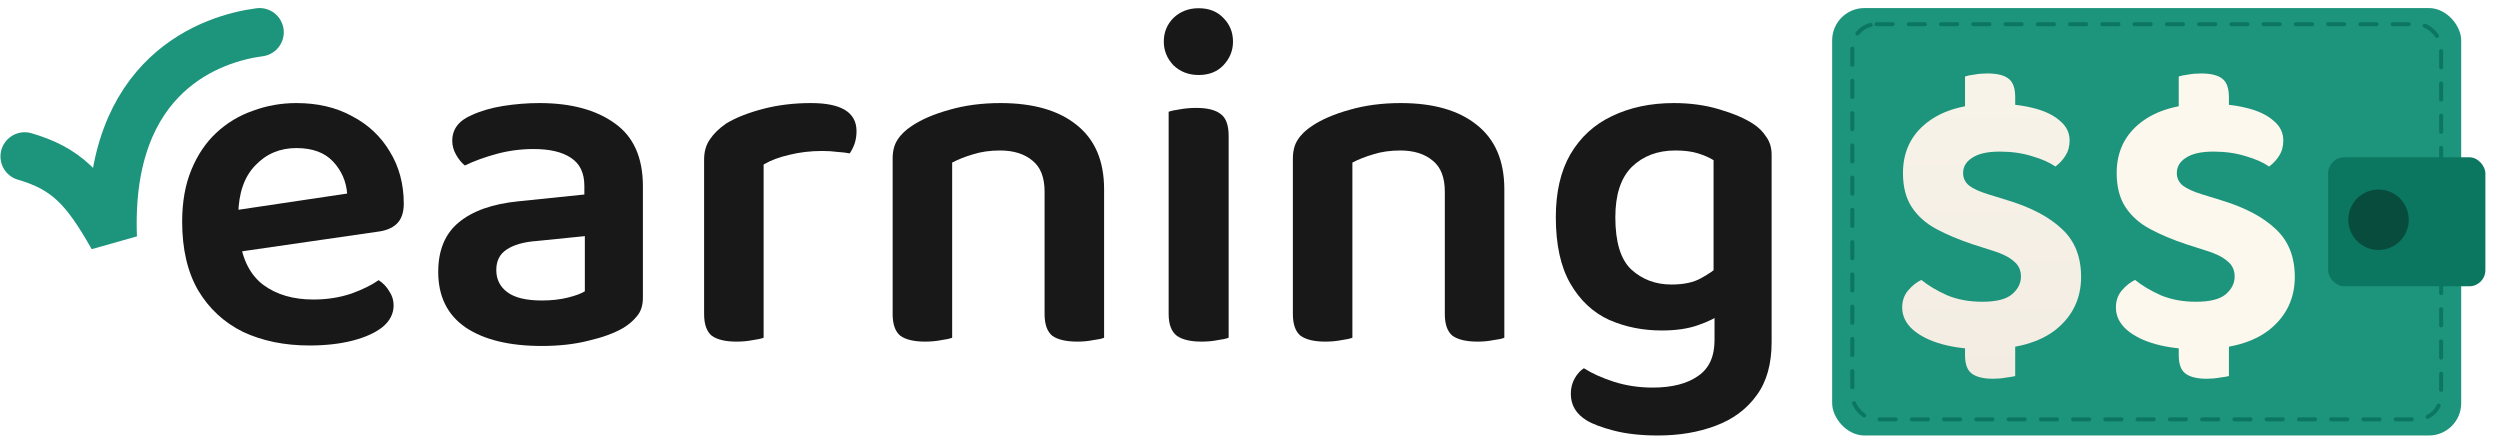 <svg width="620" height="110" viewBox="0 0 620 110" fill="none" xmlns="http://www.w3.org/2000/svg">
<path d="M412.123 81.96C407.403 81.96 403.043 81.08 399.043 79.32C395.043 77.48 391.843 74.48 389.443 70.32C387.043 66.16 385.843 60.68 385.843 53.88C385.843 47.64 387.043 42.44 389.443 38.28C391.923 34.04 395.363 30.88 399.763 28.8C404.243 26.64 409.363 25.56 415.123 25.56C419.203 25.56 422.963 26.08 426.403 27.12C429.923 28.16 432.723 29.36 434.803 30.72C436.163 31.6 437.243 32.68 438.043 33.96C438.923 35.16 439.363 36.64 439.363 38.4V75.84H424.963V39.72C423.923 39.08 422.643 38.52 421.123 38.04C419.603 37.56 417.723 37.32 415.483 37.32C411.083 37.32 407.483 38.68 404.683 41.4C401.963 44.12 400.603 48.28 400.603 53.88C400.603 60.04 401.923 64.36 404.563 66.84C407.283 69.32 410.603 70.56 414.523 70.56C417.563 70.56 420.003 70.04 421.843 69C423.763 67.96 425.363 66.84 426.643 65.64L427.123 77.64C425.683 78.76 423.683 79.76 421.123 80.64C418.643 81.52 415.643 81.96 412.123 81.96ZM425.203 84.36V72.6H439.363V84.84C439.363 90.28 438.123 94.68 435.643 98.04C433.163 101.48 429.763 104 425.443 105.6C421.203 107.2 416.443 108 411.163 108C407.003 108 403.363 107.6 400.243 106.8C397.203 106 394.963 105.16 393.523 104.28C390.883 102.68 389.563 100.48 389.563 97.68C389.563 96.24 389.883 94.96 390.523 93.84C391.163 92.72 391.923 91.88 392.803 91.32C394.803 92.6 397.283 93.72 400.243 94.68C403.283 95.64 406.483 96.12 409.843 96.12C414.643 96.12 418.403 95.16 421.123 93.24C423.843 91.4 425.203 88.44 425.203 84.36Z" fill="#181818"/>
<path d="M373.074 46.92V58.56H358.314V47.52C358.314 44 357.314 41.44 355.314 39.84C353.314 38.16 350.634 37.32 347.274 37.32C344.794 37.32 342.554 37.64 340.554 38.28C338.634 38.84 336.914 39.52 335.394 40.32V58.56H320.634V39.36C320.634 37.44 321.034 35.88 321.834 34.68C322.634 33.4 323.834 32.24 325.434 31.2C327.834 29.6 330.914 28.28 334.674 27.24C338.514 26.12 342.754 25.56 347.394 25.56C355.474 25.56 361.754 27.36 366.234 30.96C370.794 34.56 373.074 39.88 373.074 46.92ZM320.634 52.68H335.394V83.76C334.754 84 333.834 84.2 332.634 84.36C331.434 84.6 330.114 84.72 328.674 84.72C325.954 84.72 323.914 84.24 322.554 83.28C321.274 82.24 320.634 80.44 320.634 77.88V52.68ZM358.314 52.68H373.074V83.76C372.514 84 371.594 84.2 370.314 84.36C369.114 84.6 367.834 84.72 366.474 84.72C363.674 84.72 361.594 84.24 360.234 83.28C358.954 82.24 358.314 80.44 358.314 77.88V52.68Z" fill="#181818"/>
<path d="M288.625 10.32C288.625 8 289.425 6.04 291.025 4.44C292.705 2.84 294.785 2.04 297.265 2.04C299.825 2.04 301.865 2.84 303.385 4.44C304.985 6.04 305.785 8 305.785 10.32C305.785 12.56 304.985 14.52 303.385 16.2C301.865 17.8 299.825 18.6 297.265 18.6C294.785 18.6 292.705 17.8 291.025 16.2C289.425 14.52 288.625 12.56 288.625 10.32ZM289.825 52.32H304.705V83.76C304.065 84 303.145 84.2 301.945 84.36C300.745 84.6 299.425 84.72 297.985 84.72C295.265 84.72 293.225 84.24 291.865 83.28C290.505 82.24 289.825 80.44 289.825 77.88V52.32ZM304.705 59.88H289.825V27.72C290.465 27.48 291.385 27.28 292.585 27.12C293.865 26.88 295.225 26.76 296.665 26.76C299.465 26.76 301.505 27.28 302.785 28.32C304.065 29.28 304.705 31.08 304.705 33.72V59.88Z" fill="#181818"/>
<path d="M273.816 46.92V58.56H259.056V47.52C259.056 44 258.056 41.44 256.056 39.84C254.056 38.16 251.376 37.32 248.016 37.32C245.536 37.32 243.296 37.64 241.296 38.28C239.376 38.84 237.656 39.52 236.136 40.32V58.56H221.376V39.36C221.376 37.44 221.776 35.88 222.576 34.68C223.376 33.4 224.576 32.24 226.176 31.2C228.576 29.6 231.656 28.28 235.416 27.24C239.256 26.12 243.496 25.56 248.136 25.56C256.216 25.56 262.496 27.36 266.976 30.96C271.536 34.56 273.816 39.88 273.816 46.92ZM221.376 52.68H236.136V83.76C235.496 84 234.576 84.2 233.376 84.36C232.176 84.6 230.856 84.72 229.416 84.72C226.696 84.72 224.656 84.24 223.296 83.28C222.016 82.24 221.376 80.44 221.376 77.88V52.68ZM259.056 52.68H273.816V83.76C273.256 84 272.336 84.2 271.056 84.36C269.856 84.6 268.576 84.72 267.216 84.72C264.416 84.72 262.336 84.24 260.976 83.28C259.696 82.24 259.056 80.44 259.056 77.88V52.68Z" fill="#181818"/>
<path d="M189.378 40.8V57.24H174.618V39.6C174.618 37.6 175.098 35.92 176.058 34.56C177.018 33.12 178.378 31.8 180.138 30.6C182.538 29.16 185.578 27.96 189.258 27C192.938 26.04 196.898 25.56 201.138 25.56C208.658 25.56 212.418 27.88 212.418 32.52C212.418 33.64 212.258 34.68 211.938 35.64C211.618 36.52 211.218 37.32 210.738 38.04C209.938 37.88 208.938 37.76 207.738 37.68C206.538 37.52 205.258 37.44 203.898 37.44C201.018 37.44 198.298 37.76 195.738 38.4C193.258 38.96 191.138 39.76 189.378 40.8ZM174.618 52.32L189.378 53.04V83.76C188.738 84 187.818 84.2 186.618 84.36C185.418 84.6 184.098 84.72 182.658 84.72C179.938 84.72 177.898 84.24 176.538 83.28C175.258 82.24 174.618 80.44 174.618 77.88V52.32Z" fill="#181818"/>
<path d="M134.36 85.8C126.36 85.8 120.08 84.28 115.52 81.24C110.96 78.12 108.68 73.52 108.68 67.44C108.68 62.08 110.36 58 113.72 55.2C117.16 52.32 122.12 50.56 128.6 49.92L144.92 48.24V46.08C144.92 42.88 143.8 40.56 141.56 39.12C139.4 37.68 136.32 36.96 132.32 36.96C129.2 36.96 126.16 37.36 123.2 38.16C120.24 38.96 117.6 39.92 115.28 41.04C114.48 40.4 113.76 39.52 113.12 38.4C112.48 37.28 112.16 36.12 112.16 34.92C112.16 32.04 113.76 29.92 116.96 28.56C119.2 27.52 121.8 26.76 124.76 26.28C127.8 25.8 130.8 25.56 133.76 25.56C141.6 25.56 147.84 27.24 152.48 30.6C157.12 33.88 159.44 39.08 159.44 46.2V73.8C159.44 75.72 158.96 77.24 158 78.36C157.12 79.48 155.96 80.48 154.52 81.36C152.28 82.64 149.44 83.68 146 84.48C142.56 85.36 138.68 85.8 134.36 85.8ZM134.36 74.52C136.76 74.52 138.92 74.28 140.84 73.8C142.76 73.32 144.16 72.8 145.04 72.24V58.56L133.16 59.76C129.88 60 127.36 60.72 125.6 61.92C123.92 63.04 123.08 64.72 123.08 66.96C123.08 69.28 124 71.12 125.84 72.48C127.68 73.84 130.52 74.52 134.36 74.52Z" fill="#181818"/>
<path d="M54.536 63.12L53.936 52.8L86.096 48C85.856 44.96 84.696 42.32 82.616 40.08C80.536 37.84 77.496 36.72 73.496 36.72C69.416 36.72 66.016 38.16 63.296 41.04C60.576 43.84 59.176 47.88 59.096 53.16L59.456 59.4C60.176 64.52 62.136 68.28 65.336 70.68C68.616 73.08 72.736 74.28 77.696 74.28C81.056 74.28 84.176 73.8 87.056 72.84C89.936 71.8 92.216 70.68 93.896 69.48C95.016 70.2 95.896 71.12 96.536 72.24C97.256 73.28 97.616 74.44 97.616 75.72C97.616 77.8 96.696 79.6 94.856 81.12C93.016 82.56 90.536 83.68 87.416 84.48C84.296 85.28 80.736 85.68 76.736 85.68C70.576 85.68 65.096 84.56 60.296 82.32C55.576 80 51.856 76.56 49.136 72C46.496 67.44 45.176 61.76 45.176 54.96C45.176 50.08 45.936 45.8 47.456 42.12C48.976 38.44 51.016 35.4 53.576 33C56.216 30.52 59.256 28.68 62.696 27.48C66.136 26.2 69.736 25.56 73.496 25.56C78.776 25.56 83.376 26.64 87.296 28.8C91.296 30.88 94.416 33.8 96.656 37.56C98.976 41.32 100.136 45.64 100.136 50.52C100.136 52.76 99.536 54.44 98.336 55.56C97.216 56.6 95.616 57.24 93.536 57.48L54.536 63.12Z" fill="#181818"/>
<path d="M6.117 38.8C16.286 41.772 21.042 46.529 27.965 58.855C26.376 18 52.876 9.5 64.376 8" stroke="#1D947C" stroke-width="12" stroke-linecap="round"/>
<rect x="454.376" y="2" width="156" height="106" rx="8" fill="#1D947C"/>
<rect x="459.376" y="6" width="146.02" height="98" rx="6" stroke="#0C7761" stroke-linecap="round" stroke-linejoin="round" stroke-dasharray="4 4"/>
<g filter="url(#filter0_d_23_59)">
<path d="M487.326 78.49H499.771V92.265C499.264 92.392 498.504 92.518 497.491 92.645C496.477 92.835 495.401 92.93 494.261 92.93C491.854 92.93 490.081 92.487 488.941 91.6C487.864 90.777 487.326 89.257 487.326 87.04V78.49ZM499.771 33.745H487.326V17.975C487.832 17.785 488.592 17.627 489.606 17.5C490.619 17.31 491.696 17.215 492.836 17.215C495.306 17.215 497.079 17.658 498.156 18.545C499.232 19.368 499.771 20.888 499.771 23.105V33.745ZM491.601 73.835C495.021 73.835 497.459 73.233 498.916 72.03C500.436 70.763 501.196 69.275 501.196 67.565C501.196 65.982 500.594 64.715 499.391 63.765C498.251 62.752 496.541 61.897 494.261 61.2L489.226 59.585C485.806 58.445 482.797 57.178 480.201 55.785C477.604 54.392 475.577 52.587 474.121 50.37C472.664 48.153 471.936 45.335 471.936 41.915C471.936 36.658 473.931 32.478 477.921 29.375C481.911 26.272 487.452 24.72 494.546 24.72C498.156 24.72 501.354 25.068 504.141 25.765C506.991 26.462 509.207 27.507 510.791 28.9C512.437 30.23 513.261 31.877 513.261 33.84C513.261 35.297 512.912 36.563 512.216 37.64C511.582 38.653 510.759 39.54 509.746 40.3C508.289 39.287 506.357 38.432 503.951 37.735C501.544 36.975 498.884 36.595 495.971 36.595C492.931 36.595 490.651 37.102 489.131 38.115C487.611 39.065 486.851 40.332 486.851 41.915C486.851 43.182 487.357 44.227 488.371 45.05C489.384 45.81 490.904 46.507 492.931 47.14L498.156 48.755C503.919 50.528 508.352 52.903 511.456 55.88C514.559 58.793 516.111 62.72 516.111 67.66C516.111 72.98 514.052 77.318 509.936 80.675C505.819 83.968 499.866 85.615 492.076 85.615C488.212 85.615 484.761 85.203 481.721 84.38C478.681 83.557 476.242 82.353 474.406 80.77C472.632 79.187 471.746 77.35 471.746 75.26C471.746 73.613 472.221 72.22 473.171 71.08C474.184 69.877 475.292 68.99 476.496 68.42C478.206 69.813 480.327 71.08 482.861 72.22C485.457 73.297 488.371 73.835 491.601 73.835Z" fill="url(#paint0_linear_23_59)"/>
</g>
<g filter="url(#filter1_d_23_59)">
<path d="M540.326 78.49H552.771V92.265C552.264 92.392 551.504 92.518 550.491 92.645C549.477 92.835 548.401 92.93 547.261 92.93C544.854 92.93 543.081 92.487 541.941 91.6C540.864 90.777 540.326 89.257 540.326 87.04V78.49ZM552.771 33.745H540.326V17.975C540.832 17.785 541.592 17.627 542.606 17.5C543.619 17.31 544.696 17.215 545.836 17.215C548.306 17.215 550.079 17.658 551.156 18.545C552.232 19.368 552.771 20.888 552.771 23.105V33.745ZM544.601 73.835C548.021 73.835 550.459 73.233 551.916 72.03C553.436 70.763 554.196 69.275 554.196 67.565C554.196 65.982 553.594 64.715 552.391 63.765C551.251 62.752 549.541 61.897 547.261 61.2L542.226 59.585C538.806 58.445 535.797 57.178 533.201 55.785C530.604 54.392 528.577 52.587 527.121 50.37C525.664 48.153 524.936 45.335 524.936 41.915C524.936 36.658 526.931 32.478 530.921 29.375C534.911 26.272 540.452 24.72 547.546 24.72C551.156 24.72 554.354 25.068 557.141 25.765C559.991 26.462 562.207 27.507 563.791 28.9C565.437 30.23 566.261 31.877 566.261 33.84C566.261 35.297 565.912 36.563 565.216 37.64C564.582 38.653 563.759 39.54 562.746 40.3C561.289 39.287 559.357 38.432 556.951 37.735C554.544 36.975 551.884 36.595 548.971 36.595C545.931 36.595 543.651 37.102 542.131 38.115C540.611 39.065 539.851 40.332 539.851 41.915C539.851 43.182 540.357 44.227 541.371 45.05C542.384 45.81 543.904 46.507 545.931 47.14L551.156 48.755C556.919 50.528 561.352 52.903 564.456 55.88C567.559 58.793 569.111 62.72 569.111 67.66C569.111 72.98 567.052 77.318 562.936 80.675C558.819 83.968 552.866 85.615 545.076 85.615C541.212 85.615 537.761 85.203 534.721 84.38C531.681 83.557 529.242 82.353 527.406 80.77C525.632 79.187 524.746 77.35 524.746 75.26C524.746 73.613 525.221 72.22 526.171 71.08C527.184 69.877 528.292 68.99 529.496 68.42C531.206 69.813 533.327 71.08 535.861 72.22C538.457 73.297 541.371 73.835 544.601 73.835Z" fill="#FCF8EE"/>
</g>
<rect x="577.376" y="39" width="39" height="32" rx="4" fill="#0C7761"/>
<circle cx="589.876" cy="54.5" r="7.5" fill="#084C3E"/>
<defs>
<filter id="filter0_d_23_59" x="471.746" y="17.215" width="44.365" height="76.715" filterUnits="userSpaceOnUse" color-interpolation-filters="sRGB">
<feFlood flood-opacity="0" result="BackgroundImageFix"/>
<feColorMatrix in="SourceAlpha" type="matrix" values="0 0 0 0 0 0 0 0 0 0 0 0 0 0 0 0 0 0 127 0" result="hardAlpha"/>
<feOffset dy="1"/>
<feComposite in2="hardAlpha" operator="out"/>
<feColorMatrix type="matrix" values="0 0 0 0 0.047 0 0 0 0 0.467 0 0 0 0 0.38 0 0 0 1 0"/>
<feBlend mode="normal" in2="BackgroundImageFix" result="effect1_dropShadow_23_59"/>
<feBlend mode="normal" in="SourceGraphic" in2="effect1_dropShadow_23_59" result="shape"/>
</filter>
<filter id="filter1_d_23_59" x="524.746" y="17.215" width="44.365" height="76.715" filterUnits="userSpaceOnUse" color-interpolation-filters="sRGB">
<feFlood flood-opacity="0" result="BackgroundImageFix"/>
<feColorMatrix in="SourceAlpha" type="matrix" values="0 0 0 0 0 0 0 0 0 0 0 0 0 0 0 0 0 0 127 0" result="hardAlpha"/>
<feOffset dy="1"/>
<feComposite in2="hardAlpha" operator="out"/>
<feColorMatrix type="matrix" values="0 0 0 0 0.047 0 0 0 0 0.467 0 0 0 0 0.38 0 0 0 1 0"/>
<feBlend mode="normal" in2="BackgroundImageFix" result="effect1_dropShadow_23_59"/>
<feBlend mode="normal" in="SourceGraphic" in2="effect1_dropShadow_23_59" result="shape"/>
</filter>
<linearGradient id="paint0_linear_23_59" x1="493.876" y1="-26" x2="493.876" y2="142" gradientUnits="userSpaceOnUse">
<stop stop-color="#FCF8EE"/>
<stop offset="1" stop-color="#EEE7DD"/>
</linearGradient>
</defs>
</svg>
